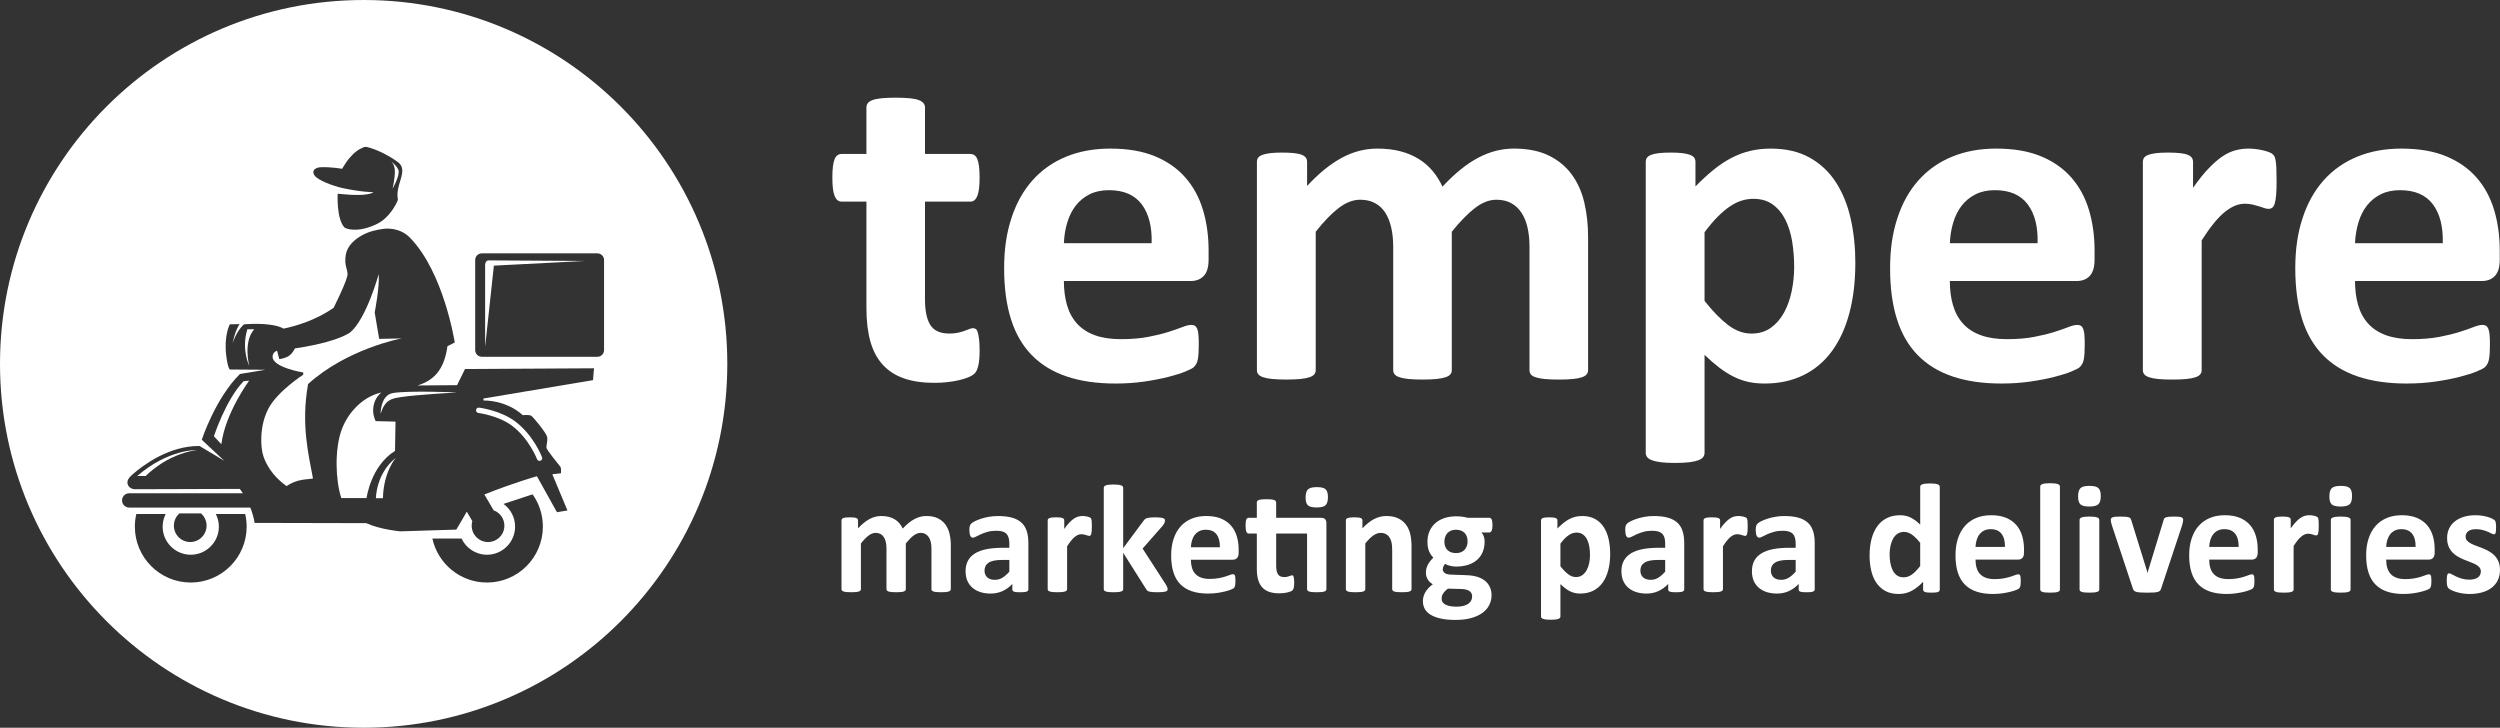 <svg width="584" height="170" viewBox="0 0 584 170" fill="none" xmlns="http://www.w3.org/2000/svg">
<rect x="0" y="0" width="584" height="170" fill="#333333" stroke="none"/>
<g clip-path="url(#clip0_45_18)">
<path d="M228.84 81.684C228.84 83.285 228.739 84.511 228.541 85.366C228.34 86.221 228.076 86.821 227.75 87.166C227.423 87.512 226.94 87.82 226.305 88.094C225.668 88.367 224.923 88.603 224.069 88.803C223.215 89.002 222.289 89.158 221.29 89.268C220.289 89.377 219.281 89.431 218.263 89.431C215.537 89.431 213.174 89.086 211.176 88.394C209.176 87.703 207.523 86.641 206.214 85.203C204.905 83.766 203.941 81.957 203.325 79.774C202.707 77.591 202.398 75.01 202.398 72.026V47.095H196.564C195.874 47.095 195.346 46.667 194.984 45.813C194.62 44.958 194.438 43.531 194.438 41.53C194.438 40.475 194.483 39.585 194.574 38.857C194.665 38.13 194.8 37.556 194.982 37.138C195.164 36.72 195.391 36.421 195.664 36.239C195.937 36.057 196.254 35.966 196.618 35.966H202.397V25.11C202.397 24.748 202.497 24.419 202.696 24.127C202.894 23.837 203.258 23.59 203.785 23.391C204.313 23.192 205.02 23.046 205.912 22.955C206.801 22.864 207.902 22.819 209.209 22.819C210.516 22.819 211.671 22.866 212.563 22.955C213.452 23.046 214.152 23.192 214.661 23.391C215.17 23.592 215.534 23.837 215.751 24.127C215.968 24.419 216.078 24.746 216.078 25.11V35.966H226.654C227.016 35.966 227.335 36.057 227.608 36.239C227.881 36.421 228.108 36.722 228.29 37.138C228.472 37.556 228.607 38.13 228.698 38.857C228.789 39.585 228.834 40.475 228.834 41.53C228.834 43.531 228.652 44.958 228.288 45.813C227.924 46.667 227.397 47.095 226.708 47.095H216.076V69.953C216.076 72.608 216.494 74.599 217.329 75.926C218.165 77.254 219.656 77.918 221.8 77.918C222.526 77.918 223.182 77.854 223.763 77.726C224.344 77.6 224.862 77.453 225.317 77.29C225.772 77.126 226.153 76.981 226.463 76.853C226.771 76.727 227.053 76.662 227.308 76.662C227.525 76.662 227.735 76.725 227.935 76.853C228.134 76.981 228.29 77.236 228.399 77.617C228.509 77.999 228.607 78.518 228.698 79.172C228.789 79.826 228.834 80.664 228.834 81.682L228.84 81.684Z" fill="white"/>
<path d="M282.325 60.736C282.325 62.41 281.952 63.645 281.207 64.446C280.463 65.247 279.436 65.646 278.127 65.646H248.522C248.522 67.719 248.767 69.602 249.257 71.292C249.747 72.983 250.529 74.421 251.602 75.603C252.674 76.784 254.055 77.685 255.747 78.302C257.436 78.921 259.462 79.229 261.826 79.229C264.19 79.229 266.332 79.056 268.15 78.711C269.968 78.365 271.539 77.984 272.866 77.565C274.192 77.147 275.293 76.766 276.164 76.418C277.037 76.073 277.744 75.9 278.29 75.9C278.617 75.9 278.89 75.963 279.107 76.091C279.324 76.219 279.506 76.446 279.653 76.773C279.798 77.1 279.898 77.565 279.952 78.165C280.006 78.765 280.034 79.519 280.034 80.428C280.034 81.228 280.015 81.91 279.98 82.473C279.943 83.038 279.889 83.519 279.816 83.919C279.744 84.32 279.635 84.654 279.49 84.928C279.345 85.201 279.154 85.465 278.918 85.719C278.68 85.974 278.036 86.319 276.983 86.756C275.928 87.192 274.584 87.62 272.948 88.038C271.312 88.456 269.441 88.82 267.333 89.128C265.224 89.437 262.971 89.593 260.572 89.593C256.246 89.593 252.458 89.047 249.205 87.956C245.952 86.865 243.235 85.21 241.054 82.992C238.874 80.773 237.245 77.973 236.174 74.59C235.101 71.209 234.566 67.244 234.566 62.697C234.566 58.151 235.129 54.469 236.256 50.996C237.383 47.524 239.017 44.577 241.163 42.158C243.308 39.739 245.915 37.894 248.988 36.622C252.059 35.349 255.52 34.712 259.375 34.712C263.445 34.712 266.926 35.312 269.816 36.512C272.705 37.712 275.076 39.377 276.931 41.504C278.784 43.632 280.147 46.151 281.02 49.06C281.892 51.97 282.329 55.134 282.329 58.553V60.736H282.325ZM269.021 56.808C269.131 52.953 268.358 49.926 266.704 47.724C265.049 45.525 262.496 44.425 259.044 44.425C257.299 44.425 255.782 44.752 254.491 45.408C253.201 46.062 252.128 46.944 251.275 48.053C250.421 49.163 249.766 50.472 249.313 51.981C248.858 53.49 248.594 55.1 248.522 56.81H269.021V56.808Z" fill="white"/>
<path d="M370.975 86.484C370.975 86.849 370.865 87.166 370.648 87.439C370.431 87.713 370.067 87.939 369.558 88.121C369.049 88.303 368.359 88.439 367.486 88.53C366.613 88.621 365.505 88.666 364.16 88.666C362.816 88.666 361.652 88.619 360.781 88.53C359.908 88.439 359.208 88.303 358.683 88.121C358.156 87.939 357.792 87.713 357.593 87.439C357.392 87.166 357.292 86.849 357.292 86.484V57.625C357.292 55.989 357.136 54.498 356.828 53.151C356.518 51.806 356.046 50.651 355.411 49.686C354.774 48.724 353.974 47.977 353.012 47.45C352.048 46.922 350.895 46.658 349.551 46.658C347.915 46.658 346.261 47.295 344.59 48.568C342.917 49.841 341.101 51.697 339.138 54.132V86.483C339.138 86.847 339.028 87.165 338.811 87.438C338.594 87.711 338.221 87.937 337.693 88.119C337.166 88.302 336.466 88.437 335.593 88.528C334.721 88.619 333.631 88.664 332.322 88.664C331.013 88.664 329.869 88.617 328.996 88.528C328.123 88.437 327.423 88.302 326.898 88.119C326.371 87.937 325.997 87.711 325.78 87.438C325.563 87.165 325.453 86.847 325.453 86.483V57.623C325.453 55.987 325.299 54.497 324.989 53.15C324.679 51.804 324.217 50.649 323.598 49.685C322.98 48.722 322.182 47.975 321.199 47.448C320.217 46.92 319.073 46.656 317.764 46.656C316.091 46.656 314.42 47.293 312.749 48.566C311.076 49.839 309.277 51.695 307.351 54.131V86.481C307.351 86.845 307.242 87.163 307.024 87.436C306.807 87.709 306.434 87.936 305.907 88.118C305.379 88.3 304.679 88.435 303.808 88.526C302.936 88.617 301.827 88.662 300.483 88.662C299.139 88.662 298.03 88.615 297.157 88.526C296.285 88.435 295.585 88.3 295.059 88.118C294.532 87.936 294.16 87.709 293.941 87.436C293.724 87.163 293.615 86.845 293.615 86.481V37.824C293.615 37.461 293.705 37.142 293.887 36.869C294.069 36.596 294.396 36.369 294.87 36.187C295.341 36.005 295.95 35.869 296.697 35.778C297.441 35.687 298.377 35.642 299.504 35.642C300.631 35.642 301.63 35.689 302.394 35.778C303.157 35.869 303.747 36.005 304.165 36.187C304.583 36.369 304.882 36.596 305.064 36.869C305.246 37.142 305.337 37.459 305.337 37.824V43.442C308.025 40.532 310.706 38.351 313.378 36.895C316.05 35.44 318.839 34.712 321.747 34.712C323.745 34.712 325.544 34.922 327.145 35.34C328.744 35.758 330.171 36.358 331.425 37.14C332.678 37.922 333.761 38.858 334.669 39.949C335.577 41.04 336.34 42.258 336.958 43.604C338.412 42.041 339.838 40.694 341.238 39.566C342.636 38.439 344.018 37.521 345.381 36.811C346.744 36.101 348.106 35.575 349.469 35.228C350.832 34.883 352.223 34.71 353.64 34.71C356.874 34.71 359.6 35.256 361.817 36.346C364.034 37.437 365.824 38.92 367.187 40.793C368.55 42.665 369.523 44.858 370.104 47.366C370.685 49.876 370.977 52.531 370.977 55.331V86.481L370.975 86.484Z" fill="white"/>
<path d="M433.403 61.445C433.403 65.774 432.939 69.674 432.012 73.146C431.086 76.621 429.73 79.575 427.95 82.011C426.169 84.448 423.95 86.321 421.298 87.629C418.645 88.939 415.609 89.593 412.193 89.593C410.776 89.593 409.474 89.457 408.295 89.184C407.114 88.911 405.969 88.493 404.86 87.93C403.751 87.367 402.652 86.667 401.562 85.831C400.472 84.994 399.345 84.012 398.183 82.884V105.796C398.183 106.158 398.073 106.487 397.856 106.777C397.639 107.067 397.266 107.314 396.738 107.512C396.211 107.711 395.511 107.867 394.64 107.977C393.767 108.087 392.659 108.14 391.315 108.14C389.97 108.14 388.862 108.087 387.989 107.977C387.116 107.867 386.416 107.713 385.891 107.512C385.363 107.312 384.99 107.067 384.773 106.777C384.556 106.485 384.446 106.158 384.446 105.796V37.824C384.446 37.461 384.537 37.142 384.719 36.869C384.901 36.596 385.219 36.369 385.674 36.187C386.128 36.005 386.726 35.869 387.473 35.778C388.217 35.687 389.153 35.642 390.28 35.642C391.407 35.642 392.288 35.689 393.034 35.778C393.779 35.869 394.378 36.005 394.833 36.187C395.288 36.369 395.606 36.596 395.788 36.869C395.97 37.142 396.061 37.459 396.061 37.824V43.552C397.477 42.097 398.868 40.815 400.231 39.706C401.594 38.596 402.985 37.669 404.401 36.924C405.818 36.179 407.281 35.624 408.791 35.26C410.299 34.897 411.907 34.713 413.617 34.713C417.178 34.713 420.214 35.414 422.723 36.813C425.231 38.214 427.275 40.133 428.856 42.569C430.436 45.006 431.591 47.843 432.319 51.08C433.045 54.316 433.409 57.772 433.409 61.445H433.403ZM419.119 62.426C419.119 60.353 418.964 58.361 418.654 56.453C418.344 54.543 417.817 52.845 417.072 51.353C416.328 49.863 415.345 48.672 414.127 47.78C412.909 46.89 411.392 46.444 409.574 46.444C408.667 46.444 407.766 46.58 406.877 46.853C405.985 47.126 405.077 47.572 404.151 48.189C403.224 48.808 402.27 49.607 401.288 50.589C400.305 51.572 399.271 52.791 398.179 54.244V70.283C400.105 72.721 401.941 74.603 403.687 75.93C405.432 77.258 407.248 77.921 409.138 77.921C410.919 77.921 412.436 77.466 413.691 76.558C414.944 75.649 415.971 74.458 416.772 72.985C417.57 71.511 418.162 69.849 418.543 67.993C418.925 66.138 419.115 64.282 419.115 62.428L419.119 62.426Z" fill="white"/>
<path d="M489.286 60.736C489.286 62.41 488.912 63.645 488.168 64.446C487.423 65.247 486.396 65.646 485.087 65.646H455.482C455.482 67.719 455.727 69.602 456.218 71.292C456.708 72.983 457.49 74.421 458.563 75.603C459.634 76.784 461.016 77.685 462.707 78.302C464.397 78.921 466.423 79.229 468.786 79.229C471.15 79.229 473.293 79.056 475.111 78.711C476.929 78.365 478.499 77.984 479.827 77.565C481.153 77.147 482.254 76.766 483.125 76.418C483.997 76.073 484.707 75.9 485.251 75.9C485.578 75.9 485.851 75.963 486.068 76.091C486.285 76.219 486.467 76.446 486.614 76.773C486.759 77.1 486.859 77.565 486.915 78.165C486.968 78.765 486.996 79.519 486.996 80.428C486.996 81.228 486.978 81.91 486.942 82.473C486.905 83.038 486.851 83.519 486.779 83.919C486.707 84.32 486.597 84.654 486.452 84.928C486.307 85.201 486.116 85.465 485.88 85.719C485.644 85.974 484.998 86.319 483.946 86.756C482.891 87.192 481.547 87.62 479.911 88.038C478.275 88.456 476.403 88.82 474.296 89.128C472.186 89.437 469.934 89.593 467.535 89.593C463.209 89.593 459.421 89.047 456.168 87.956C452.914 86.865 450.198 85.21 448.016 82.992C445.834 80.773 444.208 77.973 443.136 74.59C442.063 71.209 441.528 67.244 441.528 62.697C441.528 58.151 442.091 54.469 443.218 50.996C444.343 47.524 445.979 44.577 448.126 42.158C450.27 39.739 452.877 37.894 455.95 36.622C459.021 35.349 462.483 34.712 466.337 34.712C470.407 34.712 473.889 35.312 476.778 36.512C479.667 37.712 482.04 39.377 483.894 41.504C485.747 43.632 487.11 46.151 487.982 49.06C488.855 51.97 489.291 55.134 489.291 58.553V60.736H489.286ZM475.983 56.808C476.093 52.953 475.321 49.926 473.666 47.724C472.012 45.525 469.459 44.425 466.007 44.425C464.261 44.425 462.744 44.752 461.454 45.408C460.163 46.062 459.09 46.944 458.238 48.053C457.384 49.163 456.728 50.472 456.275 51.981C455.82 53.49 455.557 55.1 455.484 56.81H475.983V56.808Z" fill="white"/>
<path d="M531.812 42.351C531.812 43.661 531.775 44.733 531.703 45.569C531.63 46.407 531.521 47.061 531.376 47.533C531.231 48.007 531.04 48.334 530.804 48.516C530.566 48.698 530.268 48.789 529.904 48.789C529.612 48.789 529.285 48.726 528.921 48.598C528.557 48.471 528.149 48.334 527.694 48.189C527.239 48.044 526.74 47.908 526.196 47.78C525.65 47.654 525.05 47.589 524.396 47.589C523.633 47.589 522.87 47.743 522.107 48.053C521.344 48.364 520.553 48.845 519.736 49.499C518.919 50.153 518.063 51.026 517.173 52.117C516.282 53.207 515.328 54.554 514.31 56.154V86.486C514.31 86.85 514.2 87.168 513.983 87.441C513.766 87.715 513.393 87.941 512.865 88.123C512.338 88.305 511.638 88.441 510.767 88.532C509.895 88.623 508.786 88.668 507.442 88.668C506.097 88.668 504.989 88.621 504.116 88.532C503.243 88.441 502.543 88.305 502.018 88.123C501.491 87.941 501.117 87.715 500.9 87.441C500.683 87.168 500.573 86.85 500.573 86.486V37.824C500.573 37.461 500.664 37.142 500.846 36.869C501.028 36.596 501.355 36.369 501.827 36.187C502.298 36.005 502.907 35.869 503.654 35.778C504.398 35.687 505.334 35.642 506.461 35.642C507.588 35.642 508.587 35.689 509.35 35.778C510.114 35.869 510.704 36.005 511.122 36.187C511.54 36.369 511.839 36.596 512.022 36.869C512.204 37.142 512.295 37.459 512.295 37.824V43.879C513.567 42.06 514.767 40.56 515.894 39.379C517.019 38.197 518.092 37.261 519.11 36.569C520.127 35.878 521.145 35.397 522.162 35.124C523.18 34.851 524.198 34.715 525.215 34.715C525.687 34.715 526.197 34.743 526.741 34.797C527.287 34.851 527.85 34.942 528.431 35.07C529.012 35.198 529.521 35.343 529.957 35.507C530.394 35.67 530.711 35.843 530.912 36.025C531.111 36.207 531.257 36.408 531.348 36.625C531.439 36.843 531.521 37.144 531.593 37.525C531.666 37.907 531.72 38.48 531.757 39.243C531.792 40.007 531.811 41.043 531.811 42.353L531.812 42.351Z" fill="white"/>
<path d="M583.935 60.736C583.935 62.41 583.562 63.645 582.817 64.446C582.073 65.247 581.046 65.646 579.737 65.646H550.132C550.132 67.719 550.377 69.602 550.867 71.292C551.357 72.983 552.139 74.421 553.212 75.603C554.284 76.784 555.665 77.685 557.357 78.302C559.046 78.921 561.072 79.229 563.436 79.229C565.8 79.229 567.942 79.056 569.76 78.711C571.578 78.365 573.149 77.984 574.476 77.565C575.802 77.147 576.903 76.766 577.774 76.418C578.647 76.073 579.356 75.9 579.9 75.9C580.227 75.9 580.5 75.963 580.717 76.091C580.934 76.219 581.116 76.446 581.263 76.773C581.408 77.1 581.508 77.565 581.564 78.165C581.618 78.765 581.646 79.519 581.646 80.428C581.646 81.228 581.627 81.91 581.592 82.473C581.555 83.038 581.501 83.519 581.428 83.919C581.356 84.32 581.246 84.654 581.102 84.928C580.957 85.201 580.765 85.465 580.53 85.719C580.294 85.974 579.648 86.319 578.595 86.756C577.54 87.192 576.196 87.62 574.56 88.038C572.924 88.456 571.052 88.82 568.945 89.128C566.836 89.437 564.583 89.593 562.184 89.593C557.858 89.593 554.07 89.047 550.817 87.956C547.564 86.865 544.847 85.21 542.665 82.992C540.484 80.773 538.857 77.973 537.786 74.59C536.713 71.209 536.178 67.244 536.178 62.697C536.178 58.151 536.74 54.469 537.867 50.996C538.993 47.524 540.629 44.577 542.775 42.158C544.92 39.739 547.527 37.894 550.6 36.622C553.671 35.349 557.132 34.712 560.987 34.712C565.057 34.712 568.538 35.312 571.428 36.512C574.317 37.712 576.69 39.377 578.543 41.504C580.396 43.632 581.759 46.151 582.632 49.06C583.504 51.97 583.941 55.134 583.941 58.553V60.736H583.935ZM570.631 56.808C570.74 52.953 569.968 49.926 568.314 47.724C566.659 45.525 564.106 44.425 560.654 44.425C558.909 44.425 557.392 44.752 556.101 45.408C554.811 46.062 553.738 46.944 552.885 48.053C552.031 49.163 551.376 50.472 550.923 51.981C550.468 53.49 550.204 55.1 550.132 56.81H570.631V56.808Z" fill="white"/>
<path d="M222.103 137.628C222.103 137.748 222.068 137.852 221.995 137.943C221.923 138.033 221.804 138.109 221.635 138.168C221.466 138.228 221.24 138.274 220.952 138.304C220.664 138.334 220.298 138.348 219.854 138.348C219.411 138.348 219.026 138.334 218.738 138.304C218.451 138.274 218.219 138.23 218.046 138.168C217.871 138.109 217.752 138.033 217.686 137.943C217.619 137.854 217.587 137.748 217.587 137.628V128.102C217.587 127.561 217.535 127.069 217.435 126.625C217.333 126.181 217.177 125.8 216.967 125.482C216.757 125.165 216.494 124.918 216.176 124.745C215.858 124.57 215.478 124.483 215.034 124.483C214.494 124.483 213.948 124.693 213.396 125.113C212.845 125.532 212.245 126.146 211.597 126.95V137.628C211.597 137.748 211.562 137.852 211.489 137.943C211.417 138.033 211.294 138.109 211.12 138.168C210.945 138.228 210.715 138.274 210.427 138.304C210.139 138.334 209.779 138.348 209.348 138.348C208.918 138.348 208.539 138.334 208.251 138.304C207.963 138.274 207.731 138.23 207.559 138.168C207.384 138.109 207.261 138.033 207.189 137.943C207.117 137.854 207.081 137.748 207.081 137.628V128.102C207.081 127.561 207.029 127.069 206.929 126.625C206.827 126.181 206.675 125.8 206.47 125.482C206.266 125.165 206.003 124.918 205.679 124.745C205.356 124.57 204.978 124.483 204.545 124.483C203.993 124.483 203.442 124.693 202.889 125.113C202.337 125.532 201.743 126.146 201.108 126.95V137.628C201.108 137.748 201.073 137.852 201 137.943C200.928 138.033 200.805 138.109 200.631 138.168C200.456 138.228 200.226 138.274 199.938 138.304C199.65 138.334 199.285 138.348 198.841 138.348C198.397 138.348 198.031 138.334 197.743 138.304C197.456 138.274 197.223 138.23 197.051 138.168C196.876 138.109 196.754 138.033 196.681 137.943C196.609 137.854 196.574 137.748 196.574 137.628V121.566C196.574 121.445 196.603 121.341 196.663 121.25C196.722 121.161 196.83 121.085 196.986 121.025C197.142 120.966 197.342 120.921 197.589 120.89C197.834 120.86 198.144 120.845 198.516 120.845C198.887 120.845 199.218 120.86 199.47 120.89C199.723 120.919 199.918 120.964 200.055 121.025C200.193 121.085 200.291 121.161 200.352 121.25C200.412 121.341 200.441 121.445 200.441 121.566V123.42C201.329 122.459 202.215 121.74 203.095 121.259C203.977 120.78 204.898 120.538 205.858 120.538C206.517 120.538 207.111 120.607 207.638 120.745C208.166 120.882 208.637 121.081 209.051 121.339C209.465 121.597 209.822 121.906 210.123 122.266C210.422 122.627 210.674 123.028 210.878 123.472C211.358 122.956 211.829 122.512 212.292 122.14C212.754 121.768 213.209 121.465 213.66 121.231C214.109 120.997 214.561 120.823 215.01 120.709C215.459 120.596 215.918 120.538 216.386 120.538C217.453 120.538 218.354 120.719 219.086 121.079C219.817 121.439 220.408 121.928 220.859 122.547C221.308 123.165 221.629 123.888 221.821 124.717C222.012 125.545 222.109 126.421 222.109 127.346V137.628H222.103Z" fill="white"/>
<path d="M240.224 137.683C240.224 137.852 240.164 137.984 240.044 138.079C239.923 138.176 239.735 138.244 239.477 138.285C239.219 138.328 238.838 138.348 238.335 138.348C237.795 138.348 237.403 138.328 237.156 138.285C236.909 138.242 236.737 138.174 236.634 138.079C236.532 137.982 236.482 137.85 236.482 137.683V136.405C235.823 137.113 235.069 137.665 234.224 138.062C233.379 138.458 232.44 138.657 231.408 138.657C230.555 138.657 229.773 138.545 229.059 138.324C228.346 138.101 227.727 137.772 227.206 137.334C226.684 136.895 226.279 136.353 225.991 135.705C225.703 135.056 225.559 134.3 225.559 133.436C225.559 132.5 225.74 131.686 226.108 130.997C226.474 130.307 227.02 129.737 227.746 129.285C228.472 128.836 229.374 128.501 230.455 128.286C231.534 128.07 232.789 127.963 234.215 127.963H235.78V126.991C235.78 126.487 235.728 126.045 235.628 125.668C235.526 125.291 235.359 124.975 235.125 124.722C234.891 124.47 234.579 124.284 234.189 124.165C233.799 124.046 233.316 123.985 232.741 123.985C231.985 123.985 231.311 124.068 230.717 124.237C230.123 124.407 229.597 124.592 229.142 124.795C228.685 124.999 228.305 125.185 228 125.352C227.694 125.521 227.445 125.605 227.254 125.605C227.122 125.605 227.005 125.562 226.903 125.479C226.801 125.395 226.717 125.274 226.65 125.118C226.583 124.962 226.533 124.771 226.498 124.542C226.463 124.314 226.444 124.063 226.444 123.786C226.444 123.414 226.474 123.119 226.533 122.903C226.593 122.688 226.708 122.493 226.875 122.318C227.042 122.144 227.337 121.952 227.757 121.742C228.177 121.532 228.669 121.337 229.233 121.157C229.798 120.977 230.412 120.83 231.077 120.717C231.744 120.603 232.429 120.546 233.138 120.546C234.397 120.546 235.474 120.668 236.369 120.916C237.262 121.163 237.997 121.54 238.573 122.051C239.149 122.562 239.568 123.217 239.832 124.022C240.096 124.826 240.227 125.781 240.227 126.885V137.689L240.224 137.683ZM235.78 130.803H234.053C233.322 130.803 232.698 130.857 232.182 130.965C231.666 131.073 231.246 131.234 230.923 131.452C230.6 131.667 230.362 131.929 230.212 132.236C230.061 132.542 229.987 132.894 229.987 133.289C229.987 133.962 230.201 134.489 230.626 134.874C231.051 135.259 231.643 135.45 232.399 135.45C233.034 135.45 233.619 135.288 234.154 134.963C234.687 134.64 235.231 134.164 235.782 133.54V130.803H235.78Z" fill="white"/>
<path d="M255.052 123.061C255.052 123.494 255.039 123.847 255.017 124.124C254.993 124.401 254.957 124.617 254.909 124.773C254.861 124.929 254.798 125.036 254.72 125.096C254.642 125.157 254.543 125.187 254.423 125.187C254.326 125.187 254.218 125.166 254.1 125.124C253.979 125.081 253.845 125.036 253.695 124.988C253.544 124.94 253.379 124.895 253.199 124.852C253.019 124.81 252.822 124.789 252.605 124.789C252.352 124.789 252.102 124.841 251.849 124.942C251.597 125.044 251.337 125.204 251.066 125.419C250.796 125.635 250.514 125.923 250.221 126.283C249.927 126.644 249.612 127.088 249.276 127.615V137.626C249.276 137.746 249.24 137.851 249.168 137.942C249.096 138.031 248.973 138.107 248.798 138.166C248.624 138.226 248.394 138.272 248.106 138.302C247.818 138.332 247.452 138.347 247.008 138.347C246.565 138.347 246.199 138.332 245.911 138.302C245.623 138.272 245.391 138.228 245.218 138.166C245.044 138.107 244.921 138.031 244.849 137.942C244.777 137.852 244.741 137.746 244.741 137.626V121.564C244.741 121.443 244.771 121.339 244.83 121.248C244.89 121.159 244.998 121.083 245.154 121.023C245.309 120.964 245.51 120.919 245.757 120.888C246.002 120.858 246.312 120.843 246.684 120.843C247.055 120.843 247.385 120.858 247.638 120.888C247.89 120.917 248.085 120.962 248.223 121.023C248.36 121.083 248.459 121.159 248.52 121.248C248.579 121.339 248.609 121.443 248.609 121.564V123.563C249.029 122.963 249.424 122.469 249.797 122.079C250.169 121.688 250.523 121.38 250.859 121.152C251.196 120.923 251.532 120.765 251.868 120.674C252.204 120.585 252.54 120.538 252.876 120.538C253.032 120.538 253.199 120.548 253.379 120.566C253.559 120.585 253.745 120.615 253.936 120.655C254.127 120.698 254.296 120.745 254.439 120.798C254.584 120.852 254.688 120.91 254.755 120.969C254.82 121.029 254.868 121.096 254.9 121.168C254.93 121.241 254.957 121.339 254.982 121.465C255.006 121.592 255.024 121.781 255.035 122.032C255.047 122.285 255.054 122.627 255.054 123.058L255.052 123.061Z" fill="white"/>
<path d="M272.759 137.646C272.759 137.767 272.725 137.871 272.66 137.962C272.594 138.051 272.475 138.124 272.3 138.177C272.126 138.231 271.89 138.274 271.589 138.304C271.288 138.334 270.898 138.348 270.419 138.348C269.94 138.348 269.528 138.335 269.223 138.313C268.917 138.289 268.666 138.25 268.468 138.196C268.269 138.142 268.117 138.068 268.009 137.971C267.901 137.875 267.805 137.75 267.721 137.594L262.377 129.131V137.629C262.377 137.75 262.342 137.854 262.27 137.945C262.197 138.034 262.075 138.111 261.9 138.17C261.726 138.23 261.495 138.276 261.208 138.306C260.92 138.335 260.554 138.35 260.11 138.35C259.666 138.35 259.301 138.335 259.013 138.306C258.725 138.276 258.493 138.231 258.32 138.17C258.146 138.111 258.023 138.034 257.951 137.945C257.878 137.856 257.843 137.75 257.843 137.629V113.952C257.843 113.831 257.878 113.724 257.951 113.629C258.023 113.532 258.146 113.452 258.32 113.385C258.495 113.32 258.725 113.268 259.013 113.233C259.301 113.198 259.666 113.179 260.11 113.179C260.554 113.179 260.92 113.198 261.208 113.233C261.495 113.268 261.726 113.32 261.9 113.385C262.075 113.452 262.197 113.532 262.27 113.629C262.342 113.725 262.377 113.833 262.377 113.952V128.05L267.127 121.659C267.224 121.514 267.331 121.389 267.45 121.282C267.569 121.174 267.729 121.09 267.927 121.029C268.126 120.969 268.371 120.925 268.664 120.893C268.958 120.864 269.333 120.849 269.79 120.849C270.246 120.849 270.609 120.864 270.915 120.893C271.221 120.923 271.466 120.968 271.652 121.029C271.838 121.088 271.968 121.164 272.038 121.254C272.111 121.345 272.146 121.454 272.146 121.586C272.146 121.766 272.101 121.958 272.01 122.162C271.919 122.367 271.786 122.582 271.606 122.811L266.91 128.141L272.345 136.55C272.49 136.79 272.594 136.998 272.66 137.171C272.725 137.345 272.759 137.503 272.759 137.648V137.646Z" fill="white"/>
<path d="M289.349 129.129C289.349 129.681 289.227 130.09 288.98 130.354C288.733 130.618 288.395 130.75 287.962 130.75H278.192C278.192 131.433 278.274 132.056 278.435 132.613C278.597 133.17 278.855 133.646 279.209 134.036C279.562 134.426 280.019 134.724 280.578 134.928C281.135 135.132 281.805 135.235 282.585 135.235C283.365 135.235 284.072 135.177 284.672 135.064C285.272 134.95 285.79 134.824 286.228 134.685C286.666 134.547 287.028 134.421 287.316 134.307C287.604 134.194 287.838 134.137 288.018 134.137C288.126 134.137 288.217 134.157 288.287 134.2C288.36 134.242 288.419 134.317 288.467 134.424C288.516 134.532 288.549 134.686 288.566 134.883C288.584 135.082 288.594 135.331 288.594 135.63C288.594 135.894 288.588 136.119 288.575 136.305C288.562 136.491 288.545 136.65 288.521 136.782C288.497 136.914 288.462 137.026 288.414 137.115C288.365 137.204 288.302 137.291 288.224 137.377C288.146 137.46 287.933 137.576 287.585 137.719C287.238 137.864 286.794 138.005 286.254 138.142C285.714 138.28 285.095 138.4 284.401 138.503C283.705 138.605 282.962 138.655 282.169 138.655C280.741 138.655 279.492 138.475 278.417 138.114C277.343 137.754 276.446 137.208 275.726 136.476C275.006 135.744 274.469 134.818 274.116 133.704C273.761 132.587 273.585 131.279 273.585 129.778C273.585 128.277 273.771 127.062 274.142 125.915C274.513 124.769 275.054 123.797 275.761 122.998C276.469 122.199 277.33 121.592 278.344 121.17C279.358 120.75 280.5 120.54 281.772 120.54C283.116 120.54 284.264 120.739 285.218 121.135C286.172 121.53 286.954 122.08 287.567 122.783C288.178 123.485 288.629 124.316 288.917 125.276C289.205 126.237 289.349 127.281 289.349 128.409V129.129ZM284.958 127.833C284.993 126.56 284.739 125.56 284.193 124.836C283.647 124.109 282.804 123.747 281.664 123.747C281.088 123.747 280.587 123.855 280.162 124.07C279.737 124.286 279.382 124.577 279.1 124.944C278.818 125.31 278.602 125.742 278.452 126.24C278.301 126.738 278.214 127.27 278.19 127.834H284.956L284.958 127.833Z" fill="white"/>
<path d="M308.497 120.956C309 120.956 309.351 121.064 309.55 121.28C309.748 121.495 309.847 121.807 309.847 122.216V137.629C309.847 137.75 309.811 137.854 309.739 137.945C309.667 138.036 309.548 138.111 309.379 138.17C309.21 138.23 308.98 138.276 308.686 138.306C308.393 138.335 308.029 138.35 307.598 138.35C307.167 138.35 306.785 138.335 306.492 138.306C306.198 138.276 305.966 138.231 305.799 138.17C305.63 138.111 305.511 138.034 305.439 137.945C305.366 137.856 305.331 137.75 305.331 137.629V124.63H298.115V132.175C298.115 133.051 298.253 133.707 298.529 134.146C298.806 134.584 299.296 134.804 300.006 134.804C300.245 134.804 300.461 134.783 300.654 134.74C300.845 134.698 301.016 134.649 301.166 134.595C301.317 134.542 301.443 134.493 301.543 134.451C301.645 134.408 301.738 134.387 301.822 134.387C301.894 134.387 301.963 134.408 302.028 134.451C302.093 134.493 302.145 134.577 302.18 134.703C302.215 134.83 302.249 135 302.278 135.216C302.308 135.432 302.323 135.708 302.323 136.045C302.323 136.572 302.293 136.972 302.234 137.243C302.174 137.512 302.089 137.711 301.981 137.838C301.874 137.964 301.712 138.072 301.495 138.161C301.279 138.252 301.031 138.328 300.748 138.395C300.466 138.46 300.16 138.512 299.831 138.547C299.501 138.583 299.168 138.601 298.832 138.601C297.932 138.601 297.152 138.488 296.493 138.259C295.833 138.031 295.287 137.68 294.855 137.206C294.422 136.732 294.105 136.134 293.9 135.415C293.696 134.694 293.594 133.843 293.594 132.858V124.63H291.669C291.44 124.63 291.266 124.488 291.147 124.206C291.026 123.924 290.967 123.453 290.967 122.792C290.967 122.445 290.982 122.149 291.011 121.91C291.041 121.67 291.086 121.48 291.147 121.343C291.206 121.205 291.282 121.105 291.371 121.046C291.461 120.986 291.566 120.956 291.687 120.956H293.594V117.372C293.594 117.252 293.627 117.144 293.692 117.049C293.757 116.953 293.878 116.873 294.053 116.806C294.227 116.741 294.461 116.692 294.755 116.661C295.048 116.631 295.412 116.616 295.843 116.616C296.273 116.616 296.656 116.631 296.949 116.661C297.243 116.691 297.475 116.739 297.642 116.806C297.809 116.873 297.93 116.953 298.002 117.049C298.075 117.146 298.11 117.254 298.11 117.372V120.956H308.493H308.497ZM310.205 116.13C310.205 117.042 310.019 117.672 309.648 118.021C309.277 118.368 308.586 118.543 307.58 118.543C306.573 118.543 305.873 118.376 305.519 118.039C305.164 117.703 304.987 117.098 304.987 116.221C304.987 115.344 305.169 114.675 305.537 114.322C305.903 113.969 306.595 113.79 307.615 113.79C308.634 113.79 309.306 113.961 309.667 114.303C310.027 114.645 310.207 115.254 310.207 116.131L310.205 116.13Z" fill="white"/>
<path d="M329.73 137.628C329.73 137.748 329.694 137.852 329.622 137.943C329.549 138.034 329.431 138.109 329.262 138.168C329.093 138.228 328.862 138.274 328.569 138.304C328.276 138.334 327.912 138.348 327.481 138.348C327.05 138.348 326.668 138.334 326.374 138.304C326.081 138.274 325.849 138.23 325.682 138.168C325.513 138.109 325.394 138.033 325.321 137.943C325.249 137.854 325.214 137.748 325.214 137.628V128.462C325.214 127.682 325.156 127.071 325.043 126.627C324.93 126.183 324.764 125.802 324.547 125.484C324.332 125.166 324.051 124.919 323.71 124.747C323.368 124.572 322.969 124.485 322.514 124.485C321.938 124.485 321.355 124.695 320.769 125.114C320.18 125.534 319.569 126.147 318.932 126.952V137.629C318.932 137.75 318.897 137.854 318.824 137.945C318.752 138.034 318.63 138.111 318.455 138.17C318.28 138.23 318.05 138.276 317.762 138.306C317.475 138.335 317.109 138.35 316.665 138.35C316.221 138.35 315.855 138.335 315.568 138.306C315.28 138.276 315.048 138.231 314.875 138.17C314.701 138.111 314.578 138.034 314.506 137.945C314.433 137.856 314.398 137.75 314.398 137.629V121.568C314.398 121.447 314.428 121.343 314.487 121.252C314.546 121.163 314.654 121.086 314.81 121.027C314.966 120.968 315.167 120.923 315.414 120.891C315.659 120.862 315.969 120.847 316.34 120.847C316.711 120.847 317.042 120.862 317.294 120.891C317.547 120.921 317.742 120.966 317.879 121.027C318.017 121.086 318.115 121.163 318.176 121.252C318.236 121.343 318.266 121.447 318.266 121.568V123.422C319.153 122.461 320.056 121.742 320.975 121.261C321.892 120.782 322.848 120.54 323.845 120.54C324.937 120.54 325.858 120.72 326.608 121.081C327.358 121.441 327.964 121.93 328.426 122.549C328.888 123.167 329.221 123.89 329.425 124.719C329.629 125.547 329.731 126.543 329.731 127.708V137.629L329.73 137.628Z" fill="white"/>
<path d="M348.643 122.684C348.643 123.26 348.576 123.686 348.444 123.963C348.313 124.239 348.151 124.377 347.958 124.377H346.068C346.331 124.665 346.521 124.992 346.634 125.358C346.747 125.724 346.805 126.105 346.805 126.5C346.805 127.437 346.649 128.267 346.337 128.994C346.025 129.72 345.577 130.331 344.996 130.829C344.415 131.327 343.713 131.706 342.891 131.965C342.068 132.223 341.155 132.351 340.146 132.351C339.63 132.351 339.138 132.288 338.67 132.162C338.202 132.035 337.842 131.888 337.591 131.721C337.446 131.877 337.318 132.063 337.205 132.279C337.092 132.494 337.034 132.736 337.034 132.999C337.034 133.347 337.187 133.633 337.493 133.854C337.799 134.077 338.228 134.2 338.78 134.224L342.685 134.369C343.596 134.404 344.41 134.534 345.123 134.755C345.836 134.978 346.435 135.29 346.922 135.692C347.408 136.095 347.78 136.578 348.038 137.141C348.296 137.706 348.424 138.347 348.424 139.067C348.424 139.859 348.249 140.608 347.902 141.31C347.555 142.012 347.033 142.622 346.337 143.138C345.641 143.655 344.768 144.062 343.719 144.363C342.67 144.662 341.442 144.812 340.039 144.812C338.635 144.812 337.504 144.704 336.539 144.489C335.573 144.273 334.78 143.972 334.164 143.588C333.545 143.203 333.096 142.744 332.814 142.211C332.532 141.676 332.39 141.091 332.39 140.455C332.39 140.06 332.441 139.681 332.543 139.32C332.645 138.96 332.795 138.614 332.992 138.285C333.191 137.955 333.432 137.641 333.722 137.34C334.01 137.04 334.34 136.752 334.711 136.476C334.195 136.199 333.796 135.825 333.516 135.35C333.233 134.876 333.092 134.356 333.092 133.793C333.092 133.085 333.254 132.44 333.579 131.857C333.902 131.275 334.323 130.749 334.838 130.281C334.418 129.861 334.082 129.358 333.829 128.769C333.577 128.182 333.452 127.448 333.452 126.573C333.452 125.636 333.618 124.799 333.948 124.061C334.279 123.323 334.737 122.699 335.324 122.188C335.911 121.677 336.613 121.287 337.43 121.018C338.245 120.748 339.145 120.613 340.13 120.613C340.633 120.613 341.116 120.642 341.578 120.702C342.04 120.761 342.469 120.847 342.865 120.955H347.958C348.162 120.955 348.327 121.086 348.454 121.35C348.58 121.614 348.643 122.058 348.643 122.682V122.684ZM343.892 139.303C343.892 138.763 343.676 138.348 343.243 138.06C342.811 137.772 342.219 137.616 341.463 137.592L338.241 137.503C337.929 137.732 337.68 137.951 337.495 138.161C337.309 138.371 337.159 138.571 337.045 138.765C336.932 138.956 336.856 139.142 336.821 139.322C336.785 139.502 336.767 139.688 336.767 139.879C336.767 140.479 337.07 140.935 337.675 141.249C338.28 141.561 339.136 141.717 340.239 141.717C340.922 141.717 341.498 141.648 341.966 141.511C342.434 141.373 342.811 141.189 343.101 140.961C343.388 140.732 343.593 140.478 343.713 140.195C343.832 139.913 343.893 139.616 343.893 139.303H343.892ZM342.829 126.484C342.829 125.62 342.59 124.947 342.109 124.468C341.63 123.989 340.95 123.747 340.076 123.747C339.632 123.747 339.242 123.821 338.906 123.972C338.57 124.122 338.291 124.327 338.069 124.583C337.846 124.841 337.682 125.14 337.573 125.484C337.465 125.826 337.411 126.183 337.411 126.556C337.411 127.372 337.651 128.018 338.132 128.492C338.611 128.966 339.277 129.204 340.13 129.204C340.585 129.204 340.982 129.131 341.318 128.988C341.654 128.845 341.933 128.646 342.155 128.394C342.376 128.141 342.545 127.851 342.659 127.52C342.772 127.19 342.829 126.846 342.829 126.486V126.484Z" fill="white"/>
<path d="M376.139 129.363C376.139 130.792 375.987 132.08 375.68 133.226C375.374 134.372 374.926 135.348 374.34 136.152C373.751 136.957 373.019 137.575 372.145 138.007C371.268 138.439 370.268 138.655 369.141 138.655C368.673 138.655 368.244 138.61 367.854 138.519C367.464 138.43 367.085 138.291 366.719 138.105C366.353 137.919 365.991 137.689 365.631 137.412C365.271 137.135 364.9 136.812 364.515 136.44V144.002C364.515 144.123 364.48 144.231 364.407 144.325C364.335 144.422 364.213 144.502 364.038 144.569C363.863 144.634 363.633 144.686 363.345 144.721C363.058 144.756 362.692 144.775 362.248 144.775C361.804 144.775 361.438 144.756 361.151 144.721C360.863 144.686 360.631 144.634 360.458 144.569C360.284 144.502 360.161 144.422 360.089 144.325C360.016 144.229 359.981 144.121 359.981 144.002V121.568C359.981 121.447 360.011 121.343 360.07 121.252C360.129 121.163 360.235 121.086 360.386 121.027C360.536 120.968 360.733 120.923 360.98 120.891C361.225 120.862 361.535 120.847 361.906 120.847C362.278 120.847 362.569 120.862 362.814 120.891C363.059 120.921 363.258 120.966 363.409 121.027C363.559 121.086 363.663 121.163 363.724 121.252C363.784 121.343 363.813 121.447 363.813 121.568V123.459C364.281 122.98 364.74 122.556 365.189 122.19C365.639 121.824 366.097 121.517 366.565 121.272C367.033 121.027 367.516 120.843 368.013 120.722C368.511 120.602 369.042 120.542 369.607 120.542C370.782 120.542 371.785 120.772 372.611 121.235C373.439 121.698 374.113 122.331 374.635 123.134C375.157 123.938 375.537 124.875 375.777 125.943C376.016 127.011 376.137 128.152 376.137 129.363H376.139ZM371.424 129.689C371.424 129.005 371.372 128.347 371.272 127.717C371.17 127.088 370.995 126.526 370.75 126.034C370.505 125.542 370.18 125.15 369.779 124.854C369.376 124.561 368.877 124.414 368.277 124.414C367.976 124.414 367.681 124.459 367.386 124.55C367.092 124.641 366.792 124.787 366.485 124.99C366.179 125.194 365.865 125.458 365.54 125.781C365.217 126.107 364.874 126.508 364.515 126.987V132.28C365.15 133.085 365.757 133.705 366.333 134.144C366.909 134.582 367.508 134.802 368.132 134.802C368.719 134.802 369.22 134.651 369.634 134.352C370.048 134.053 370.386 133.659 370.652 133.172C370.916 132.685 371.111 132.137 371.237 131.524C371.363 130.913 371.426 130.3 371.426 129.689H371.424Z" fill="white"/>
<path d="M393.431 137.683C393.431 137.852 393.372 137.984 393.251 138.079C393.131 138.176 392.943 138.244 392.685 138.285C392.427 138.328 392.046 138.348 391.543 138.348C391.003 138.348 390.611 138.328 390.364 138.285C390.117 138.242 389.944 138.174 389.842 138.079C389.74 137.982 389.69 137.85 389.69 137.683V136.405C389.031 137.113 388.277 137.665 387.432 138.062C386.587 138.458 385.648 138.657 384.615 138.657C383.763 138.657 382.981 138.545 382.266 138.324C381.553 138.101 380.935 137.772 380.413 137.334C379.891 136.895 379.487 136.353 379.199 135.705C378.911 135.056 378.766 134.3 378.766 133.436C378.766 132.5 378.948 131.686 379.316 130.997C379.682 130.307 380.228 129.737 380.954 129.285C381.68 128.836 382.582 128.501 383.663 128.286C384.741 128.07 385.997 127.963 387.423 127.963H388.988V126.991C388.988 126.487 388.936 126.045 388.836 125.668C388.734 125.291 388.566 124.975 388.333 124.722C388.099 124.47 387.787 124.284 387.397 124.165C387.007 124.046 386.524 123.985 385.948 123.985C385.193 123.985 384.519 124.068 383.924 124.237C383.33 124.407 382.805 124.592 382.35 124.795C381.893 124.999 381.512 125.185 381.208 125.352C380.902 125.521 380.653 125.605 380.462 125.605C380.33 125.605 380.213 125.562 380.111 125.479C380.008 125.395 379.925 125.274 379.858 125.118C379.791 124.962 379.741 124.771 379.706 124.542C379.671 124.314 379.652 124.063 379.652 123.786C379.652 123.414 379.682 123.119 379.741 122.903C379.8 122.688 379.916 122.493 380.083 122.318C380.25 122.144 380.545 121.952 380.965 121.742C381.384 121.532 381.876 121.337 382.441 121.157C383.005 120.977 383.62 120.83 384.285 120.717C384.951 120.603 385.636 120.546 386.346 120.546C387.605 120.546 388.682 120.668 389.577 120.916C390.47 121.163 391.205 121.54 391.781 122.051C392.356 122.562 392.776 123.217 393.04 124.022C393.303 124.826 393.435 125.781 393.435 126.885V137.689L393.431 137.683ZM388.986 130.803H387.259C386.528 130.803 385.904 130.857 385.388 130.965C384.871 131.073 384.452 131.234 384.129 131.452C383.806 131.667 383.568 131.929 383.418 132.236C383.267 132.542 383.193 132.894 383.193 133.289C383.193 133.962 383.406 134.489 383.832 134.874C384.257 135.259 384.849 135.45 385.605 135.45C386.24 135.45 386.825 135.288 387.36 134.963C387.892 134.64 388.437 134.164 388.988 133.54V130.803H388.986Z" fill="white"/>
<path d="M408.258 123.061C408.258 123.494 408.245 123.847 408.223 124.124C408.199 124.401 408.163 124.617 408.115 124.773C408.067 124.929 408.004 125.036 407.926 125.096C407.848 125.157 407.749 125.187 407.629 125.187C407.532 125.187 407.424 125.166 407.305 125.124C407.185 125.081 407.051 125.036 406.901 124.988C406.75 124.94 406.585 124.895 406.405 124.852C406.225 124.81 406.028 124.789 405.811 124.789C405.558 124.789 405.308 124.841 405.055 124.942C404.802 125.044 404.543 125.204 404.271 125.419C404.002 125.635 403.72 125.923 403.427 126.283C403.133 126.644 402.818 127.088 402.481 127.615V137.626C402.481 137.746 402.446 137.851 402.374 137.942C402.301 138.031 402.179 138.107 402.004 138.166C401.83 138.226 401.599 138.272 401.312 138.302C401.024 138.332 400.658 138.347 400.214 138.347C399.77 138.347 399.405 138.332 399.117 138.302C398.829 138.272 398.597 138.228 398.424 138.166C398.25 138.107 398.127 138.031 398.055 137.942C397.982 137.852 397.947 137.746 397.947 137.626V121.564C397.947 121.443 397.977 121.339 398.036 121.248C398.096 121.159 398.203 121.083 398.359 121.023C398.515 120.964 398.716 120.919 398.963 120.888C399.208 120.858 399.518 120.843 399.889 120.843C400.261 120.843 400.591 120.858 400.844 120.888C401.096 120.917 401.291 120.962 401.429 121.023C401.566 121.083 401.664 121.159 401.726 121.248C401.785 121.339 401.815 121.443 401.815 121.564V123.563C402.234 122.963 402.63 122.469 403.003 122.079C403.375 121.688 403.729 121.38 404.065 121.152C404.401 120.923 404.737 120.765 405.074 120.674C405.41 120.585 405.746 120.538 406.082 120.538C406.238 120.538 406.405 120.548 406.585 120.566C406.765 120.585 406.951 120.615 407.142 120.655C407.333 120.698 407.502 120.745 407.645 120.798C407.79 120.852 407.894 120.91 407.961 120.969C408.026 121.029 408.074 121.096 408.106 121.168C408.135 121.241 408.163 121.339 408.187 121.465C408.212 121.592 408.23 121.781 408.241 122.032C408.252 122.285 408.26 122.627 408.26 123.058L408.258 123.061Z" fill="white"/>
<path d="M423.915 137.683C423.915 137.852 423.855 137.984 423.735 138.079C423.614 138.176 423.426 138.244 423.168 138.285C422.91 138.328 422.529 138.348 422.026 138.348C421.486 138.348 421.094 138.328 420.847 138.285C420.6 138.242 420.428 138.174 420.325 138.079C420.223 137.982 420.173 137.85 420.173 137.683V136.405C419.514 137.113 418.76 137.665 417.915 138.062C417.07 138.458 416.131 138.657 415.099 138.657C414.246 138.657 413.464 138.545 412.75 138.324C412.037 138.101 411.418 137.772 410.897 137.334C410.375 136.895 409.97 136.353 409.682 135.705C409.394 135.056 409.25 134.3 409.25 133.436C409.25 132.5 409.432 131.686 409.799 130.997C410.165 130.307 410.711 129.737 411.437 129.285C412.163 128.836 413.065 128.501 414.146 128.286C415.225 128.07 416.48 127.963 417.906 127.963H419.471V126.991C419.471 126.487 419.419 126.045 419.319 125.668C419.217 125.291 419.05 124.975 418.816 124.722C418.582 124.47 418.27 124.284 417.88 124.165C417.49 124.046 417.007 123.985 416.432 123.985C415.676 123.985 415.002 124.068 414.408 124.237C413.814 124.407 413.288 124.592 412.833 124.795C412.376 124.999 411.996 125.185 411.691 125.352C411.385 125.521 411.136 125.605 410.945 125.605C410.813 125.605 410.696 125.562 410.594 125.479C410.492 125.395 410.408 125.274 410.341 125.118C410.274 124.962 410.224 124.771 410.189 124.542C410.154 124.314 410.135 124.063 410.135 123.786C410.135 123.414 410.165 123.119 410.224 122.903C410.284 122.688 410.399 122.493 410.566 122.318C410.733 122.144 411.028 121.952 411.448 121.742C411.868 121.532 412.36 121.337 412.924 121.157C413.489 120.977 414.103 120.83 414.768 120.717C415.435 120.603 416.12 120.546 416.829 120.546C418.088 120.546 419.165 120.668 420.06 120.916C420.953 121.163 421.688 121.54 422.264 122.051C422.84 122.562 423.259 123.217 423.523 124.022C423.787 124.826 423.918 125.781 423.918 126.885V137.689L423.915 137.683ZM419.469 130.803H417.743C417.011 130.803 416.387 130.857 415.871 130.965C415.355 131.073 414.935 131.234 414.612 131.452C414.289 131.667 414.051 131.929 413.901 132.236C413.75 132.542 413.676 132.894 413.676 133.289C413.676 133.962 413.89 134.489 414.315 134.874C414.74 135.259 415.332 135.45 416.088 135.45C416.723 135.45 417.308 135.288 417.843 134.963C418.376 134.64 418.92 134.164 419.471 133.54V130.803H419.469Z" fill="white"/>
<path d="M453.128 137.711C453.128 137.845 453.098 137.958 453.037 138.049C452.976 138.14 452.872 138.216 452.727 138.278C452.58 138.339 452.383 138.382 452.133 138.406C451.882 138.43 451.576 138.443 451.21 138.443C450.82 138.443 450.502 138.43 450.259 138.406C450.016 138.382 449.817 138.339 449.665 138.278C449.513 138.216 449.403 138.14 449.336 138.049C449.269 137.958 449.236 137.845 449.236 137.711V135.902C448.395 136.804 447.515 137.505 446.596 138.005C445.675 138.504 444.655 138.753 443.534 138.753C442.292 138.753 441.241 138.512 440.381 138.031C439.521 137.549 438.821 136.899 438.279 136.084C437.737 135.266 437.343 134.313 437.1 133.222C436.857 132.132 436.734 130.982 436.734 129.776C436.734 128.325 436.89 127.021 437.2 125.863C437.51 124.706 437.965 123.717 438.561 122.9C439.157 122.082 439.902 121.454 440.791 121.016C441.681 120.577 442.704 120.358 443.862 120.358C444.776 120.358 445.604 120.544 446.349 120.915C447.091 121.287 447.829 121.833 448.56 122.552V113.72C448.56 113.599 448.594 113.489 448.66 113.391C448.727 113.294 448.85 113.211 449.026 113.144C449.203 113.077 449.437 113.025 449.73 112.988C450.022 112.951 450.395 112.932 450.844 112.932C451.293 112.932 451.667 112.951 451.958 112.988C452.25 113.025 452.482 113.077 452.653 113.144C452.823 113.211 452.944 113.292 453.018 113.391C453.091 113.489 453.128 113.599 453.128 113.72V137.711ZM448.56 126.813C447.903 125.984 447.272 125.35 446.668 124.91C446.065 124.472 445.435 124.252 444.776 124.252C444.178 124.252 443.664 124.403 443.231 124.7C442.798 124.999 442.451 125.399 442.189 125.898C441.928 126.398 441.733 126.956 441.605 127.572C441.476 128.187 441.413 128.819 441.413 129.466C441.413 130.149 441.469 130.813 441.579 131.459C441.688 132.106 441.868 132.682 442.117 133.187C442.366 133.692 442.698 134.099 443.112 134.404C443.526 134.709 444.05 134.861 444.683 134.861C445.001 134.861 445.307 134.815 445.606 134.724C445.905 134.633 446.209 134.484 446.52 134.276C446.83 134.07 447.151 133.798 447.479 133.462C447.808 133.128 448.168 132.715 448.558 132.228V126.816L448.56 126.813Z" fill="white"/>
<path d="M472.812 129.081C472.812 129.642 472.688 130.056 472.437 130.324C472.186 130.592 471.843 130.727 471.405 130.727H461.482C461.482 131.422 461.563 132.054 461.729 132.62C461.894 133.187 462.156 133.668 462.514 134.066C462.872 134.462 463.337 134.764 463.903 134.971C464.469 135.179 465.149 135.281 465.94 135.281C466.731 135.281 467.451 135.223 468.06 135.106C468.669 134.991 469.197 134.863 469.641 134.722C470.084 134.582 470.454 134.454 470.745 134.337C471.037 134.222 471.275 134.162 471.458 134.162C471.568 134.162 471.659 134.183 471.733 134.226C471.806 134.268 471.867 134.345 471.915 134.454C471.963 134.564 471.997 134.72 472.015 134.921C472.034 135.121 472.043 135.376 472.043 135.679C472.043 135.946 472.038 136.175 472.025 136.364C472.012 136.554 471.995 136.715 471.969 136.849C471.945 136.983 471.908 137.096 471.859 137.187C471.811 137.278 471.746 137.367 471.668 137.453C471.588 137.538 471.373 137.654 471.02 137.8C470.667 137.947 470.216 138.09 469.668 138.229C469.121 138.369 468.493 138.491 467.786 138.595C467.078 138.7 466.324 138.752 465.52 138.752C464.07 138.752 462.8 138.569 461.71 138.203C460.62 137.837 459.709 137.284 458.979 136.539C458.247 135.796 457.703 134.857 457.343 133.722C456.983 132.589 456.804 131.26 456.804 129.735C456.804 128.21 456.994 126.978 457.371 125.813C457.748 124.65 458.297 123.662 459.016 122.851C459.734 122.041 460.609 121.423 461.638 120.995C462.666 120.568 463.827 120.356 465.119 120.356C466.484 120.356 467.65 120.557 468.619 120.96C469.589 121.363 470.383 121.921 471.004 122.634C471.624 123.348 472.082 124.191 472.374 125.166C472.665 126.142 472.812 127.203 472.812 128.349V129.081ZM468.352 127.764C468.389 126.473 468.129 125.456 467.576 124.719C467.021 123.981 466.165 123.613 465.008 123.613C464.423 123.613 463.914 123.723 463.482 123.942C463.049 124.161 462.689 124.457 462.403 124.828C462.117 125.2 461.898 125.638 461.745 126.146C461.593 126.651 461.504 127.192 461.48 127.764H468.352Z" fill="white"/>
<path d="M481.199 137.711C481.199 137.834 481.162 137.94 481.09 138.031C481.017 138.122 480.891 138.198 480.715 138.259C480.538 138.321 480.304 138.365 480.011 138.397C479.719 138.426 479.346 138.443 478.897 138.443C478.447 138.443 478.074 138.428 477.783 138.397C477.491 138.367 477.255 138.321 477.079 138.259C476.903 138.198 476.778 138.122 476.704 138.031C476.632 137.94 476.594 137.832 476.594 137.711V113.664C476.594 113.541 476.632 113.432 476.704 113.335C476.776 113.239 476.903 113.155 477.079 113.088C477.255 113.021 477.489 112.969 477.783 112.932C478.076 112.895 478.447 112.876 478.897 112.876C479.346 112.876 479.719 112.895 480.011 112.932C480.302 112.969 480.538 113.021 480.715 113.088C480.891 113.155 481.015 113.239 481.09 113.335C481.162 113.434 481.199 113.543 481.199 113.664V137.711Z" fill="white"/>
<path d="M490.74 115.877C490.74 116.804 490.55 117.443 490.173 117.796C489.796 118.149 489.094 118.326 488.071 118.326C487.048 118.326 486.337 118.155 485.979 117.813C485.619 117.471 485.44 116.856 485.44 115.966C485.44 115.076 485.626 114.396 485.997 114.038C486.369 113.677 487.072 113.499 488.108 113.499C489.145 113.499 489.826 113.673 490.192 114.021C490.558 114.368 490.74 114.987 490.74 115.877ZM490.392 137.711C490.392 137.834 490.355 137.94 490.283 138.031C490.21 138.122 490.084 138.198 489.908 138.259C489.731 138.321 489.497 138.365 489.204 138.397C488.912 138.426 488.539 138.443 488.09 138.443C487.641 138.443 487.267 138.428 486.976 138.397C486.684 138.367 486.449 138.321 486.272 138.259C486.096 138.198 485.971 138.122 485.897 138.031C485.825 137.94 485.787 137.832 485.787 137.711V121.436C485.787 121.315 485.825 121.207 485.897 121.116C485.969 121.025 486.096 120.945 486.272 120.878C486.449 120.811 486.682 120.759 486.976 120.722C487.267 120.685 487.641 120.668 488.09 120.668C488.539 120.668 488.912 120.687 489.204 120.722C489.496 120.759 489.731 120.811 489.908 120.878C490.084 120.945 490.209 121.025 490.283 121.116C490.355 121.207 490.392 121.315 490.392 121.436V137.711Z" fill="white"/>
<path d="M509.984 121.382C509.984 121.443 509.98 121.516 509.974 121.601C509.969 121.687 509.956 121.781 509.937 121.885C509.919 121.989 509.894 122.108 509.865 122.242C509.835 122.376 509.794 122.528 509.746 122.699L504.848 137.457C504.786 137.665 504.705 137.832 504.601 137.96C504.497 138.088 504.326 138.189 504.088 138.261C503.851 138.334 503.528 138.382 503.119 138.408C502.711 138.432 502.178 138.445 501.52 138.445C500.863 138.445 500.347 138.43 499.94 138.399C499.532 138.369 499.212 138.317 498.98 138.243C498.748 138.17 498.581 138.068 498.477 137.942C498.373 137.813 498.291 137.652 498.23 137.457L493.332 122.699C493.259 122.456 493.2 122.237 493.157 122.041C493.114 121.846 493.09 121.707 493.085 121.622C493.079 121.536 493.075 121.456 493.075 121.384C493.075 121.261 493.109 121.155 493.176 121.064C493.243 120.973 493.361 120.897 493.532 120.836C493.703 120.774 493.937 120.732 494.236 120.707C494.535 120.683 494.908 120.67 495.359 120.67C495.859 120.67 496.262 120.685 496.566 120.717C496.871 120.746 497.112 120.789 497.289 120.845C497.465 120.899 497.589 120.979 497.664 121.083C497.736 121.187 497.797 121.311 497.846 121.458L501.556 133.436L501.665 133.893L501.775 133.436L505.429 121.458C505.466 121.311 505.524 121.187 505.603 121.083C505.683 120.979 505.808 120.901 505.978 120.845C506.149 120.789 506.378 120.748 506.664 120.717C506.95 120.687 507.325 120.67 507.787 120.67C508.249 120.67 508.606 120.683 508.892 120.707C509.178 120.732 509.401 120.774 509.558 120.836C509.716 120.897 509.826 120.973 509.887 121.064C509.948 121.155 509.978 121.263 509.978 121.384L509.984 121.382Z" fill="white"/>
<path d="M527.401 129.081C527.401 129.642 527.276 130.056 527.026 130.324C526.775 130.592 526.431 130.727 525.993 130.727H516.07C516.07 131.422 516.152 132.054 516.317 132.62C516.482 133.187 516.744 133.668 517.103 134.066C517.461 134.462 517.925 134.764 518.492 134.971C519.058 135.179 519.738 135.281 520.529 135.281C521.32 135.281 522.04 135.223 522.649 135.106C523.258 134.991 523.785 134.863 524.229 134.722C524.673 134.582 525.042 134.454 525.334 134.337C525.625 134.222 525.863 134.162 526.047 134.162C526.157 134.162 526.247 134.183 526.322 134.226C526.394 134.268 526.455 134.345 526.504 134.454C526.552 134.564 526.585 134.72 526.604 134.921C526.623 135.121 526.632 135.376 526.632 135.679C526.632 135.946 526.626 136.175 526.613 136.364C526.6 136.554 526.584 136.715 526.558 136.849C526.533 136.983 526.496 137.096 526.448 137.187C526.4 137.278 526.335 137.367 526.257 137.453C526.177 137.538 525.962 137.654 525.609 137.8C525.256 137.947 524.805 138.09 524.257 138.229C523.709 138.369 523.082 138.491 522.374 138.595C521.667 138.7 520.913 138.752 520.109 138.752C518.659 138.752 517.389 138.569 516.299 138.203C515.209 137.837 514.297 137.284 513.567 136.539C512.836 135.796 512.292 134.857 511.931 133.722C511.571 132.589 511.393 131.26 511.393 129.735C511.393 128.21 511.582 126.978 511.959 125.813C512.336 124.65 512.886 123.662 513.604 122.851C514.323 122.041 515.198 121.423 516.226 120.995C517.255 120.568 518.415 120.356 519.708 120.356C521.073 120.356 522.239 120.557 523.208 120.96C524.177 121.363 524.972 121.921 525.592 122.634C526.214 123.348 526.671 124.191 526.962 125.166C527.254 126.142 527.401 127.203 527.401 128.349V129.081ZM522.941 127.764C522.978 126.473 522.718 125.456 522.164 124.719C521.609 123.981 520.753 123.613 519.596 123.613C519.011 123.613 518.503 123.723 518.07 123.942C517.637 124.161 517.277 124.457 516.991 124.828C516.705 125.2 516.486 125.638 516.334 126.146C516.182 126.651 516.093 127.192 516.068 127.764H522.941Z" fill="white"/>
<path d="M541.655 122.918C541.655 123.357 541.642 123.717 541.618 123.998C541.594 124.278 541.557 124.498 541.509 124.655C541.46 124.813 541.395 124.923 541.317 124.984C541.238 125.046 541.137 125.075 541.017 125.075C540.918 125.075 540.809 125.055 540.688 125.012C540.565 124.969 540.43 124.925 540.278 124.875C540.125 124.826 539.958 124.78 539.774 124.737C539.592 124.695 539.39 124.674 539.171 124.674C538.915 124.674 538.658 124.726 538.404 124.83C538.148 124.934 537.882 125.096 537.609 125.315C537.335 125.534 537.049 125.828 536.75 126.192C536.451 126.558 536.131 127.009 535.79 127.545V137.711C535.79 137.834 535.753 137.94 535.68 138.031C535.608 138.122 535.481 138.198 535.305 138.259C535.129 138.321 534.895 138.365 534.601 138.397C534.31 138.426 533.937 138.443 533.487 138.443C533.038 138.443 532.665 138.428 532.373 138.397C532.082 138.367 531.846 138.321 531.669 138.259C531.493 138.198 531.369 138.122 531.294 138.031C531.222 137.94 531.185 137.832 531.185 137.711V121.4C531.185 121.278 531.214 121.172 531.276 121.081C531.337 120.99 531.447 120.914 531.604 120.852C531.762 120.791 531.966 120.746 532.217 120.715C532.466 120.685 532.78 120.668 533.159 120.668C533.537 120.668 533.872 120.683 534.128 120.715C534.384 120.745 534.581 120.791 534.722 120.852C534.861 120.914 534.962 120.99 535.023 121.081C535.084 121.172 535.114 121.28 535.114 121.4V123.429C535.541 122.82 535.942 122.316 536.321 121.921C536.698 121.525 537.058 121.211 537.4 120.979C537.741 120.748 538.081 120.585 538.423 120.494C538.764 120.403 539.104 120.356 539.446 120.356C539.604 120.356 539.774 120.366 539.958 120.384C540.14 120.403 540.33 120.432 540.525 120.475C540.72 120.518 540.89 120.566 541.037 120.622C541.184 120.676 541.29 120.735 541.356 120.797C541.423 120.858 541.472 120.925 541.503 120.997C541.533 121.07 541.561 121.172 541.585 121.298C541.609 121.426 541.627 121.618 541.64 121.874C541.652 122.131 541.659 122.478 541.659 122.916L541.655 122.918Z" fill="white"/>
<path d="M549.441 115.877C549.441 116.804 549.252 117.443 548.875 117.796C548.498 118.149 547.796 118.326 546.773 118.326C545.75 118.326 545.038 118.155 544.68 117.813C544.32 117.471 544.142 116.856 544.142 115.966C544.142 115.076 544.327 114.396 544.699 114.038C545.07 113.677 545.774 113.499 546.81 113.499C547.846 113.499 548.527 113.673 548.893 114.021C549.259 114.368 549.441 114.987 549.441 115.877ZM549.094 137.711C549.094 137.834 549.057 137.94 548.984 138.031C548.912 138.122 548.786 138.198 548.609 138.259C548.433 138.321 548.199 138.365 547.905 138.397C547.614 138.426 547.241 138.443 546.791 138.443C546.342 138.443 545.969 138.428 545.677 138.397C545.386 138.367 545.15 138.321 544.973 138.259C544.797 138.198 544.673 138.122 544.598 138.031C544.526 137.94 544.489 137.832 544.489 137.711V121.436C544.489 121.315 544.526 121.207 544.598 121.116C544.671 121.025 544.797 120.945 544.973 120.878C545.15 120.811 545.384 120.759 545.677 120.722C545.969 120.685 546.342 120.668 546.791 120.668C547.241 120.668 547.614 120.687 547.905 120.722C548.197 120.759 548.433 120.811 548.609 120.878C548.786 120.945 548.91 121.025 548.984 121.116C549.057 121.207 549.094 121.315 549.094 121.436V137.711Z" fill="white"/>
<path d="M568.741 129.081C568.741 129.642 568.616 130.056 568.366 130.324C568.115 130.592 567.771 130.727 567.333 130.727H557.41C557.41 131.422 557.492 132.054 557.657 132.62C557.823 133.187 558.084 133.668 558.443 134.066C558.801 134.462 559.265 134.764 559.832 134.971C560.398 135.179 561.078 135.281 561.869 135.281C562.66 135.281 563.38 135.223 563.989 135.106C564.598 134.991 565.125 134.863 565.569 134.722C566.013 134.582 566.383 134.454 566.674 134.337C566.966 134.222 567.203 134.162 567.387 134.162C567.497 134.162 567.588 134.183 567.662 134.226C567.734 134.268 567.796 134.345 567.844 134.454C567.892 134.564 567.926 134.72 567.944 134.921C567.963 135.121 567.972 135.376 567.972 135.679C567.972 135.946 567.966 136.175 567.953 136.364C567.94 136.554 567.924 136.715 567.898 136.849C567.874 136.983 567.836 137.096 567.788 137.187C567.74 137.278 567.675 137.367 567.597 137.453C567.517 137.538 567.302 137.654 566.949 137.8C566.596 137.947 566.145 138.09 565.597 138.229C565.049 138.369 564.422 138.491 563.714 138.595C563.007 138.7 562.253 138.752 561.449 138.752C559.999 138.752 558.729 138.569 557.639 138.203C556.549 137.837 555.637 137.284 554.907 136.539C554.176 135.796 553.632 134.857 553.272 133.722C552.911 132.589 552.733 131.26 552.733 129.735C552.733 128.21 552.922 126.978 553.299 125.813C553.676 124.65 554.226 123.662 554.945 122.851C555.663 122.041 556.538 121.423 557.566 120.995C558.595 120.568 559.756 120.356 561.048 120.356C562.413 120.356 563.579 120.557 564.548 120.96C565.517 121.363 566.312 121.921 566.932 122.634C567.554 123.348 568.011 124.191 568.302 125.166C568.594 126.142 568.741 127.203 568.741 128.349V129.081ZM564.281 127.764C564.318 126.473 564.058 125.456 563.504 124.719C562.949 123.981 562.093 123.613 560.936 123.613C560.352 123.613 559.843 123.723 559.41 123.942C558.978 124.161 558.617 124.457 558.331 124.828C558.045 125.2 557.826 125.638 557.674 126.146C557.522 126.651 557.433 127.192 557.409 127.764H564.281Z" fill="white"/>
<path d="M584 133.104C584 134.031 583.826 134.846 583.478 135.554C583.131 136.262 582.641 136.853 582.008 137.328C581.374 137.804 580.624 138.161 579.759 138.399C578.894 138.636 577.956 138.755 576.944 138.755C576.335 138.755 575.754 138.709 575.199 138.618C574.644 138.527 574.148 138.41 573.71 138.27C573.271 138.131 572.906 137.986 572.612 137.841C572.319 137.696 572.107 137.557 571.973 137.431C571.84 137.302 571.736 137.102 571.663 136.827C571.591 136.552 571.554 136.147 571.554 135.61C571.554 135.257 571.565 134.973 571.591 134.759C571.615 134.545 571.652 134.374 571.7 134.246C571.749 134.118 571.81 134.032 571.882 133.99C571.955 133.947 572.048 133.927 572.157 133.927C572.291 133.927 572.49 134.003 572.751 134.155C573.013 134.307 573.338 134.475 573.73 134.659C574.12 134.841 574.573 135.012 575.091 135.171C575.609 135.329 576.196 135.409 576.855 135.409C577.269 135.409 577.639 135.366 577.96 135.281C578.283 135.196 578.563 135.075 578.801 134.915C579.039 134.757 579.219 134.556 579.339 134.311C579.46 134.068 579.521 133.787 579.521 133.47C579.521 133.104 579.408 132.79 579.183 132.528C578.957 132.266 578.66 132.037 578.288 131.842C577.917 131.647 577.496 131.465 577.028 131.294C576.558 131.123 576.077 130.933 575.583 130.727C575.089 130.521 574.608 130.283 574.138 130.014C573.669 129.746 573.249 129.417 572.878 129.027C572.506 128.637 572.207 128.167 571.983 127.619C571.756 127.071 571.645 126.411 571.645 125.644C571.645 124.877 571.797 124.148 572.102 123.496C572.406 122.844 572.844 122.287 573.418 121.822C573.99 121.36 574.688 120.999 575.511 120.743C576.333 120.486 577.256 120.358 578.279 120.358C578.792 120.358 579.287 120.395 579.768 120.468C580.249 120.54 580.686 120.633 581.076 120.743C581.465 120.852 581.794 120.971 582.063 121.099C582.331 121.228 582.524 121.337 582.639 121.428C582.754 121.519 582.838 121.61 582.886 121.703C582.934 121.794 582.971 121.904 582.995 122.032C583.02 122.16 583.042 122.318 583.059 122.508C583.077 122.697 583.086 122.931 583.086 123.212C583.086 123.541 583.077 123.81 583.059 124.016C583.04 124.224 583.01 124.388 582.968 124.511C582.925 124.633 582.867 124.715 582.793 124.758C582.721 124.8 582.635 124.821 582.537 124.821C582.427 124.821 582.256 124.758 582.024 124.63C581.792 124.501 581.503 124.364 581.155 124.219C580.808 124.072 580.405 123.935 579.948 123.808C579.492 123.68 578.97 123.617 578.385 123.617C577.971 123.617 577.611 123.66 577.306 123.745C577.002 123.831 576.751 123.953 576.556 124.111C576.361 124.269 576.214 124.455 576.118 124.669C576.019 124.882 575.971 125.111 575.971 125.354C575.971 125.731 576.086 126.049 576.318 126.305C576.55 126.562 576.855 126.787 577.232 126.982C577.609 127.177 578.04 127.359 578.521 127.53C579.001 127.701 579.49 127.886 579.982 128.087C580.474 128.288 580.962 128.524 581.443 128.791C581.924 129.059 582.353 129.39 582.732 129.778C583.109 130.168 583.413 130.634 583.645 131.177C583.877 131.719 583.993 132.362 583.993 133.105L584 133.104Z" fill="white"/>
<path d="M71.963 89.717C80.946 81.565 93.498 79.07 93.901 79.056L88.574 79.161C88.574 79.161 87.772 74.363 87.528 72.994C87.528 72.994 88.713 66.967 88.462 64.044C88.462 64.044 85.579 74.562 81.748 77.698C79.219 79.319 74.457 80.561 68.899 81.385C68.621 81.914 68.281 82.553 67.542 83.099C66.741 83.692 65.243 83.9 65.243 83.9L64.721 81.929C64.721 81.929 63.694 82.213 63.678 83.32C63.641 85.851 70.834 87.01 70.834 87.01V87.532C70.834 87.532 64.864 91.36 62.719 95.419C60.575 99.479 60.807 104.523 61.561 106.669C62.09 108.176 63.423 111.056 66.92 113.541C69.525 111.804 71.85 112.035 73.112 111.775C72.067 106.13 70.292 99.128 71.963 89.719V89.717Z" fill="white"/>
<path d="M49.969 101.911L51.707 103.767C52.633 96.46 58.198 88.922 58.198 88.922L56.922 89.037C52.75 93.329 49.969 101.911 49.969 101.911Z" fill="white"/>
<path d="M32.056 111.197H34.041C34.041 111.197 38.69 106.18 45.951 105.134C45.951 105.134 39.37 104.872 32.056 111.197Z" fill="white"/>
<path d="M92.228 39.752C92.332 41.372 91.706 44.09 91.706 44.09C91.706 44.09 93.535 40.85 93.064 39.7C92.668 38.734 91.649 37.916 91.333 37.681C91.565 37.868 92.144 38.461 92.228 39.752Z" fill="white"/>
<path d="M91.235 37.61C91.235 37.61 91.272 37.636 91.331 37.681C91.272 37.632 91.235 37.61 91.235 37.61Z" fill="white"/>
<path d="M57.78 76.912C56.315 81.693 58.237 85.481 58.237 85.481C58.237 85.481 56.739 79.904 59.385 76.912H57.78Z" fill="white"/>
<path d="M92.275 105.331L92.39 98.489L87.753 98.373C87.753 98.373 87.231 97.329 87.174 96.17C87.116 95.01 87.406 93.329 88.68 92.053C88.789 91.943 88.932 91.817 89.086 91.689C84.6 92.679 81.119 96.581 79.726 100.621C78.196 105.062 78.334 112.05 79.726 116.349H85.631C85.631 116.349 86.585 108.865 92.273 105.331H92.275Z" fill="white"/>
<path d="M113.323 61.915V81.024L115.37 62.053L136.649 60.96C136.649 60.96 114.959 60.825 114.142 60.825C113.325 60.825 113.323 61.917 113.323 61.917V61.915Z" fill="white"/>
<path d="M87.814 116.373H89.452C89.588 110.231 92.453 106.955 92.453 106.955C87.814 110.639 87.814 116.373 87.814 116.373Z" fill="white"/>
<path d="M84.949 0C38.033 0 0 38.056 0 85C0 131.944 38.033 170 84.949 170C131.865 170 169.899 131.944 169.899 85C169.899 38.056 131.865 0 84.949 0ZM74.793 39.076C77.238 38.937 79.91 39.433 79.91 39.433C79.91 39.433 80.896 37.792 81.459 37.123C82.801 35.523 83.67 34.942 84.868 34.427C85.23 34.251 85.616 34.312 85.772 34.349C88.202 34.949 91.071 36.478 92.956 37.87C94.961 39.351 93.466 41.77 93.023 43.994C92.579 46.218 93.145 46.257 92.852 46.946C92.54 47.676 91.021 50.788 88.221 52.226C84.524 54.125 81.652 53.819 80.497 53.174C78.562 51.212 78.876 45.253 78.876 45.253C78.876 45.253 81.308 45.482 82.145 45.517C86.472 45.701 87.243 44.902 87.243 44.902C87.243 44.902 84.303 44.882 79.782 43.882C78.166 43.526 74.2 42.164 73.435 40.928C72.653 39.667 73.977 39.12 74.796 39.074L74.793 39.076ZM44.56 136.078C37.348 136.078 31.501 130.227 31.501 123.011C31.501 121.995 31.622 121.01 31.844 120.063H38.707C38.258 120.951 37.992 121.947 37.992 123.011C37.992 126.642 40.934 129.583 44.56 129.583C48.186 129.583 51.127 126.64 51.127 123.011C51.127 121.947 50.862 120.951 50.413 120.063H57.275C57.498 121.008 57.619 121.995 57.619 123.011C57.619 130.227 51.772 136.078 44.56 136.078ZM40.618 122.794C40.618 121.649 41.123 120.626 41.919 119.925H46.953C47.75 120.626 48.255 121.649 48.255 122.794C48.255 124.904 46.545 126.616 44.435 126.616C42.326 126.616 40.616 124.904 40.616 122.794H40.618ZM113.756 136.078C107.5 136.078 102.277 131.673 101.001 125.796H107.814C108.863 128.031 111.125 129.585 113.758 129.585C117.386 129.585 120.325 126.642 120.325 123.013C120.325 120.83 119.258 118.903 117.62 117.711L124.416 115.479C125.924 117.608 126.815 120.204 126.815 123.013C126.815 130.229 120.968 136.08 113.756 136.08V136.078ZM138.522 88.805L112.907 93.097L112.965 93.561C112.965 93.561 118.066 93.329 122.121 96.982C122.121 96.982 123.686 96.807 124.149 97.156C124.613 97.504 127.567 101.041 127.799 102.028C128.031 103.014 127.509 104.116 127.684 104.696C127.858 105.276 130.581 108.638 130.872 108.988C131.162 109.335 131.047 110.554 131.047 110.554L129.019 110.786L132.558 119.243L130.103 119.652L125.426 111.251C125.426 111.251 120.186 112.696 113.151 115.513L115.312 119.21C116.777 119.745 117.826 121.146 117.826 122.798C117.826 124.908 116.116 126.619 114.007 126.619C111.897 126.619 110.187 124.908 110.187 122.798C110.187 122.43 110.241 122.077 110.339 121.74L109.04 119.517C108.308 120.743 107.55 122.17 106.592 123.717L93.494 124.122C93.494 124.122 88.858 123.717 85.555 122.209L59.476 122.151C59.476 122.151 59.34 121.001 58.761 119.336C58.675 119.093 58.577 118.833 58.473 118.569H30.179C29.26 118.569 28.508 117.817 28.508 116.897C28.508 115.977 29.26 115.225 30.179 115.225H56.737C56.514 114.887 56.28 114.547 56.022 114.208L31.538 114.285C31.538 114.285 30.181 114.285 29.832 113.135C29.588 112.334 30.043 111.62 30.899 110.872C33.464 108.624 39.483 104.133 46.612 104.177L52.407 107.657L47.133 102.728C47.133 102.728 50.322 92.987 56.057 87.361L61.969 86.375L53.797 86.317C53.797 86.317 53.319 86.633 52.871 83.244C52.234 78.43 53.682 75.764 53.682 75.764L55.983 75.707C55.983 75.707 55.008 76.833 54.319 80.288C54.319 80.288 55.112 77.425 57.004 75.766C57.004 75.766 60.718 75.406 63.783 75.963C65.018 76.188 65.776 76.491 66.246 76.767C69.243 76.138 73.779 74.783 77.921 71.922C77.921 71.922 81.275 65.269 81.195 63.978C81.115 62.688 80.382 61.891 80.777 59.519C81.126 57.428 82.806 55.975 84.398 55.06C86.121 54.067 87.95 53.666 89.621 53.456C90.121 53.393 93.333 53.029 95.784 55.546C103.724 63.699 106.23 80.006 106.23 80.006L104.524 80.877C103.725 86.696 101.087 88.935 97.538 90.044L106.767 89.975L108.622 86.206L138.758 86.031L138.526 88.814L138.522 88.805ZM141.105 81.795C141.105 82.646 140.409 83.343 139.558 83.343H112.551C111.7 83.343 111.004 82.646 111.004 81.795V60.732C111.004 59.881 111.7 59.184 112.551 59.184H139.558C140.409 59.184 141.105 59.881 141.105 60.732V81.795Z" fill="white"/>
<path d="M91.81 91.807C88.83 92.29 88.906 96.72 88.906 96.72C89.929 93.219 91.706 93.061 93.743 92.749C97.305 92.201 106.776 91.67 106.776 91.67C106.776 91.67 95.581 91.196 91.812 91.807H91.81Z" fill="white"/>
<path d="M111.754 96.471C111.801 96.476 116.439 97.076 119.603 99.451C123.58 102.435 125.433 107.208 125.452 107.256C125.547 107.507 125.786 107.659 126.037 107.659C126.111 107.659 126.187 107.646 126.26 107.618C126.583 107.496 126.746 107.133 126.622 106.81C126.542 106.602 124.628 101.656 120.353 98.448C116.916 95.869 112.109 95.25 111.905 95.226C111.561 95.181 111.249 95.428 111.206 95.772C111.164 96.116 111.409 96.428 111.751 96.471H111.754Z" fill="white"/>
</g>
<defs>
<clipPath id="clip0_45_18">
<rect width="584" height="170" fill="white"/>
</clipPath>
</defs>
</svg>
